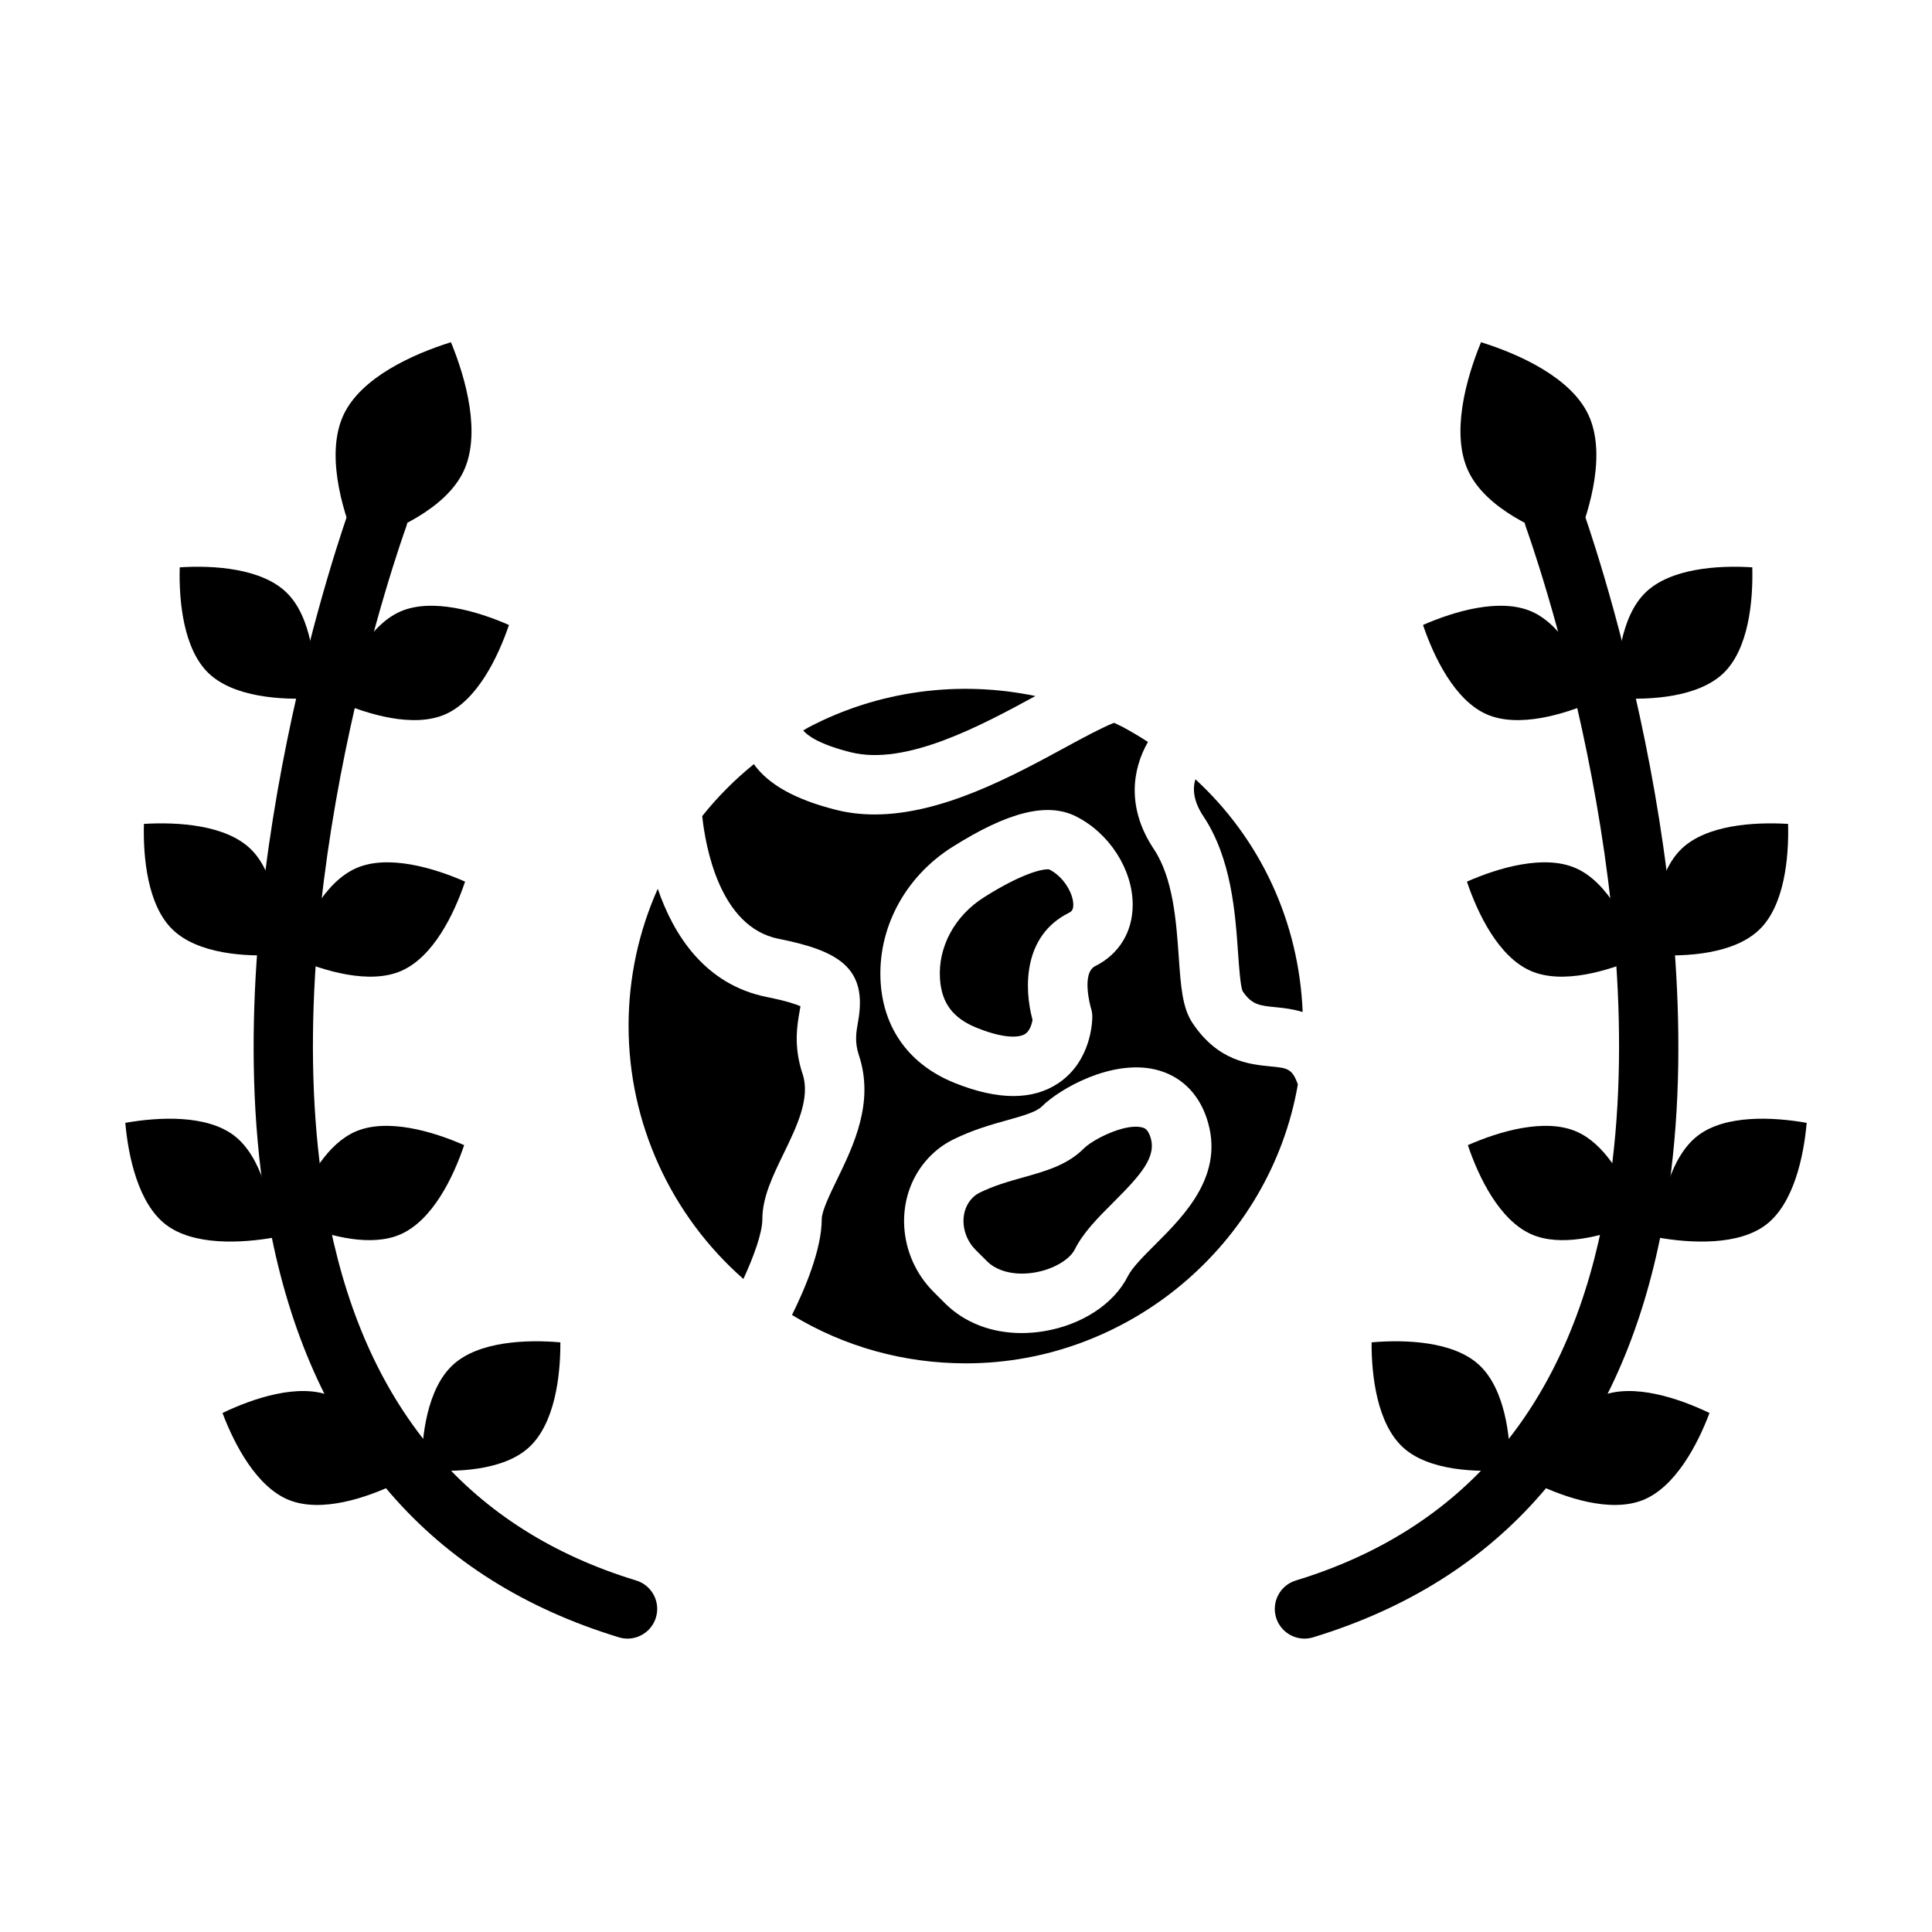 <?xml version="1.0" encoding="UTF-8"?>
<!-- Uploaded to: SVG Repo, www.svgrepo.com, Generator: SVG Repo Mixer Tools -->
<svg fill="#000000" width="800px" height="800px" version="1.1" viewBox="144 144 512 512" xmlns="http://www.w3.org/2000/svg">
 <g>
  <path d="m369.47 343.36c14.57 3.644 34.301-6.953 48.922-14.902-20.27-4.223-41.602-1.441-60.121 8.297-0.449 0.246-0.949 0.551-1.414 0.816 1.094 1.332 4.191 3.684 12.613 5.789z"/>
  <path d="m480.74 426.61c-5.551-0.535-13.945-1.344-20.711-11.5-2.707-4.055-3.098-9.691-3.644-17.488-0.652-9.305-1.461-20.891-6.606-28.602-7.258-10.891-5.731-21.109-1.559-28.398-2.109-1.367-4.293-2.676-6.574-3.902-0.738-0.383-1.602-0.773-2.406-1.168-3.137 1.223-8.137 3.918-12.746 6.422-14.223 7.734-32.848 17.867-50.707 17.867-3.422 0-6.812-0.371-10.133-1.203-10.832-2.707-18.004-6.715-21.875-12.133-5.047 4.086-9.652 8.711-13.684 13.77 0.832 7.824 4.531 29.375 20.23 32.516 15.652 3.129 23.656 7.535 21.094 21.824-0.523 2.949-0.977 5.492 0.191 9.012 4.16 12.477-1.375 23.879-5.82 33.039-1.883 3.879-4.019 8.277-4.019 10.422 0 8.012-4.508 18.586-7.879 25.398 13.844 8.41 29.633 12.816 46.105 12.816 43.172 0 80.645-31.672 87.949-73.922-1.508-4.215-2.75-4.34-7.207-4.769zm-84.395-58.121c14.789-9.355 25.207-11.938 32.781-8.148 8.871 4.441 15.059 14.078 15.051 23.445 0 7.168-3.621 13.09-9.934 16.242-3.758 1.879-1.199 10.867-1.176 10.957 0.27 0.801 0.406 1.641 0.406 2.488 0 1.176-0.254 11.664-8.926 17.539-3.398 2.297-7.402 3.449-12 3.449-4.59 0-9.754-1.145-15.477-3.438-11.863-4.738-18.852-14.168-19.68-26.551-0.957-14.203 6.305-27.996 18.953-35.984zm53.789 105.34c-3.004 3.004-6.113 6.113-7.25 8.387-3.684 7.352-12.23 12.945-22.324 14.582-1.977 0.32-3.93 0.477-5.836 0.477-7.965 0-15.152-2.754-20.297-7.898l-3.027-3.027c-9.492-9.496-10.461-24.66-2.191-34.527 2.051-2.449 4.496-4.394 7.266-5.777 5.16-2.578 10.086-3.965 14.43-5.18 3.965-1.113 7.711-2.164 9.133-3.586 4.781-4.781 18.527-12.574 30.145-9.848 6.519 1.543 11.355 6.129 13.613 12.926 4.957 14.855-5.805 25.617-13.66 33.473z"/>
  <path d="m341.01 482.94c2.688-5.832 5.023-12.191 5.023-15.855 0-5.766 2.723-11.367 5.598-17.297 3.535-7.273 7.188-14.793 5.059-21.188-2.445-7.32-1.43-13-0.762-16.758 0.07-0.359 0.145-0.781 0.207-1.172-1.207-0.535-3.75-1.414-8.895-2.445-16.535-3.309-24.777-16.59-28.926-28.688-5.062 11.332-7.734 23.621-7.734 36.352 0 25.828 11.27 50.242 30.43 67.051z"/>
  <path d="m446.56 442.75c-0.477-0.117-1.008-0.168-1.574-0.168-4.644 0-11.578 3.586-13.816 5.824-4.328 4.336-10 5.926-16.004 7.613-3.852 1.082-7.824 2.195-11.648 4.106-0.84 0.418-1.566 1.008-2.238 1.805-3.027 3.609-2.461 9.566 1.254 13.285l3.027 3.027c2.723 2.719 7.394 3.832 12.477 3.012 5.512-0.895 9.594-3.738 10.762-6.09 2.281-4.559 6.125-8.402 10.203-12.477 7.305-7.301 11.609-12.117 9.863-17.367-0.738-2.203-1.645-2.418-2.305-2.57z"/>
  <path d="m402.92 416.41c8.766 3.504 11.977 2.106 12.77 1.594 1.191-0.785 1.738-2.531 1.945-3.723-2.289-8.414-2.492-22.301 9.57-28.336 0.699-0.352 1.23-0.73 1.23-2.164 0.008-2.988-2.551-7.457-6.352-9.359-0.109-0.031-0.262-0.047-0.469-0.047-1.73 0-7.043 1.215-16.859 7.422v0.004c-7.758 4.898-12.215 13.18-11.648 21.617 0.434 6.449 3.465 10.453 9.812 12.992z"/>
  <path d="m460.79 350.51c-0.758 2.512-0.566 5.777 2.098 9.777 7.457 11.18 8.473 25.66 9.211 36.234 0.262 3.707 0.613 8.773 1.207 10.148 2.453 3.644 4.488 3.84 8.949 4.269 1.992 0.191 4.43 0.48 6.965 1.258-0.965-23.789-11.09-45.723-28.43-61.688z"/>
  <path d="m210.4 368.97c-6.598-6.371-19.223-7.172-28.262-6.629-0.242 9.047 1.004 21.633 7.609 28.016h0.012c6.652 6.434 19.223 7.281 28.25 6.676 0.254-9.055-0.988-21.672-7.609-28.062z"/>
  <path d="m219.89 300.99c-6.598-6.371-19.164-7.231-28.262-6.641-0.242 9.047 1.004 21.637 7.609 28.016 6.598 6.375 19.246 7.234 28.262 6.641 0.242-9.047-1.004-21.633-7.609-28.016z"/>
  <path d="m262.03 333.29c8.406-3.703 13.941-15.078 16.848-23.664-8.289-3.644-20.457-7.231-28.816-3.551-8.395 3.703-13.93 15.078-16.836 23.664 8.281 3.637 20.41 7.246 28.805 3.551z"/>
  <path d="m250.38 401.28c8.488-3.734 13.988-15.082 16.871-23.641-8.301-3.66-20.48-7.254-28.852-3.57-8.488 3.734-13.988 15.082-16.871 23.641 8.301 3.656 20.48 7.262 28.852 3.57z"/>
  <path d="m206.05 444.95c-7.277-5.574-19.891-4.965-28.84-3.383 0.797 9.016 3.461 21.387 10.746 26.973 7.289 5.586 19.926 4.977 28.84 3.383-0.793-9.016-3.457-21.383-10.746-26.973z"/>
  <path d="m266.86 268.87c4.625-9.824 0.723-24.266-3.352-34.18-10.215 3.184-23.824 9.391-28.445 19.207-4.664 9.926-0.762 24.328 3.312 34.195 10.227-3.18 23.863-9.383 28.484-19.223z"/>
  <path d="m284.19 527.56c6.816-6.277 8.359-18.797 8.312-27.824-9.016-0.789-21.68-0.281-28.449 5.945-6.828 6.277-8.371 18.801-8.324 27.832 9.02 0.762 21.691 0.266 28.461-5.953z"/>
  <path d="m223.64 468.52c8.133 3.266 18.875 5.938 26.492 2.594 8.488-3.734 13.988-15.082 16.871-23.641-8.301-3.66-20.48-7.246-28.852-3.57-7.242 3.188-12.293 11.914-15.414 19.723 0.277 1.645 0.594 3.269 0.902 4.894z"/>
  <path d="m231.63 513.92c-8.5-3.406-20.516 0.617-28.668 4.539 3.195 8.469 9.109 19.656 17.633 23.066 8.637 3.43 20.57-0.559 28.703-4.504-3.207-8.469-9.121-19.684-17.668-23.102z"/>
  <path d="m310.29 578.25c-0.762 0-1.531-0.113-2.297-0.348-49.762-15.172-80.711-50.844-91.98-106.03-0.676-3.234-1.285-6.484-1.812-9.82-13.121-83.32 21.164-179.71 22.633-183.77 1.469-4.086 5.965-6.215 10.078-4.731 4.09 1.473 6.203 5.984 4.727 10.074-1.406 3.91-34.387 96.609-21.887 175.96 0.492 3.07 1.055 6.094 1.684 9.113 10.031 49.125 37.332 80.793 81.156 94.148 4.16 1.27 6.496 5.664 5.234 9.824-1.039 3.394-4.16 5.582-7.535 5.582z"/>
  <path d="m589.6 368.97c6.598-6.371 19.223-7.172 28.262-6.629 0.242 9.047-1.004 21.633-7.609 28.016h-0.012c-6.652 6.434-19.223 7.281-28.25 6.676-0.254-9.055 0.992-21.672 7.609-28.062z"/>
  <path d="m580.11 300.99c6.598-6.371 19.164-7.231 28.262-6.641 0.242 9.047-1.004 21.637-7.609 28.016-6.598 6.375-19.246 7.234-28.262 6.641-0.246-9.047 1-21.633 7.609-28.016z"/>
  <path d="m537.96 333.29c-8.406-3.703-13.941-15.078-16.848-23.664 8.289-3.644 20.457-7.231 28.816-3.551 8.395 3.703 13.93 15.078 16.836 23.664-8.277 3.637-20.41 7.246-28.805 3.551z"/>
  <path d="m549.62 401.28c-8.488-3.734-13.988-15.082-16.871-23.641 8.301-3.66 20.48-7.254 28.852-3.57 8.488 3.734 13.988 15.082 16.871 23.641-8.301 3.656-20.477 7.262-28.852 3.57z"/>
  <path d="m593.95 444.95c7.277-5.574 19.891-4.965 28.84-3.383-0.797 9.016-3.461 21.387-10.746 26.973-7.289 5.586-19.926 4.977-28.84 3.383 0.793-9.016 3.457-21.383 10.746-26.973z"/>
  <path d="m533.13 268.87c-4.625-9.824-0.723-24.266 3.356-34.18 10.215 3.184 23.824 9.391 28.445 19.207 4.664 9.926 0.766 24.328-3.312 34.195-10.23-3.18-23.867-9.383-28.488-19.223z"/>
  <path d="m515.8 527.56c-6.816-6.277-8.359-18.797-8.312-27.824 9.016-0.789 21.68-0.281 28.449 5.945 6.828 6.277 8.371 18.801 8.324 27.832-9.02 0.762-21.691 0.266-28.461-5.953z"/>
  <path d="m576.36 468.52c-8.133 3.266-18.875 5.938-26.492 2.594-8.488-3.734-13.988-15.082-16.871-23.641 8.301-3.66 20.48-7.246 28.852-3.57 7.242 3.188 12.293 11.914 15.414 19.723-0.281 1.645-0.598 3.269-0.902 4.894z"/>
  <path d="m568.37 513.92c8.5-3.406 20.516 0.617 28.668 4.539-3.195 8.469-9.109 19.656-17.633 23.066-8.637 3.43-20.57-0.559-28.703-4.504 3.207-8.469 9.121-19.684 17.668-23.102z"/>
  <path d="m489.71 578.25c0.762 0 1.531-0.113 2.297-0.348 49.762-15.172 80.711-50.844 91.98-106.03 0.676-3.234 1.285-6.484 1.812-9.82 13.121-83.32-21.164-179.71-22.633-183.77-1.469-4.086-5.965-6.215-10.078-4.731-4.09 1.473-6.203 5.984-4.727 10.074 1.406 3.91 34.387 96.609 21.887 175.96-0.492 3.07-1.055 6.094-1.684 9.113-10.031 49.125-37.332 80.793-81.156 94.148-4.16 1.27-6.496 5.664-5.234 9.824 1.039 3.394 4.16 5.582 7.535 5.582z"/>
 </g>
</svg>